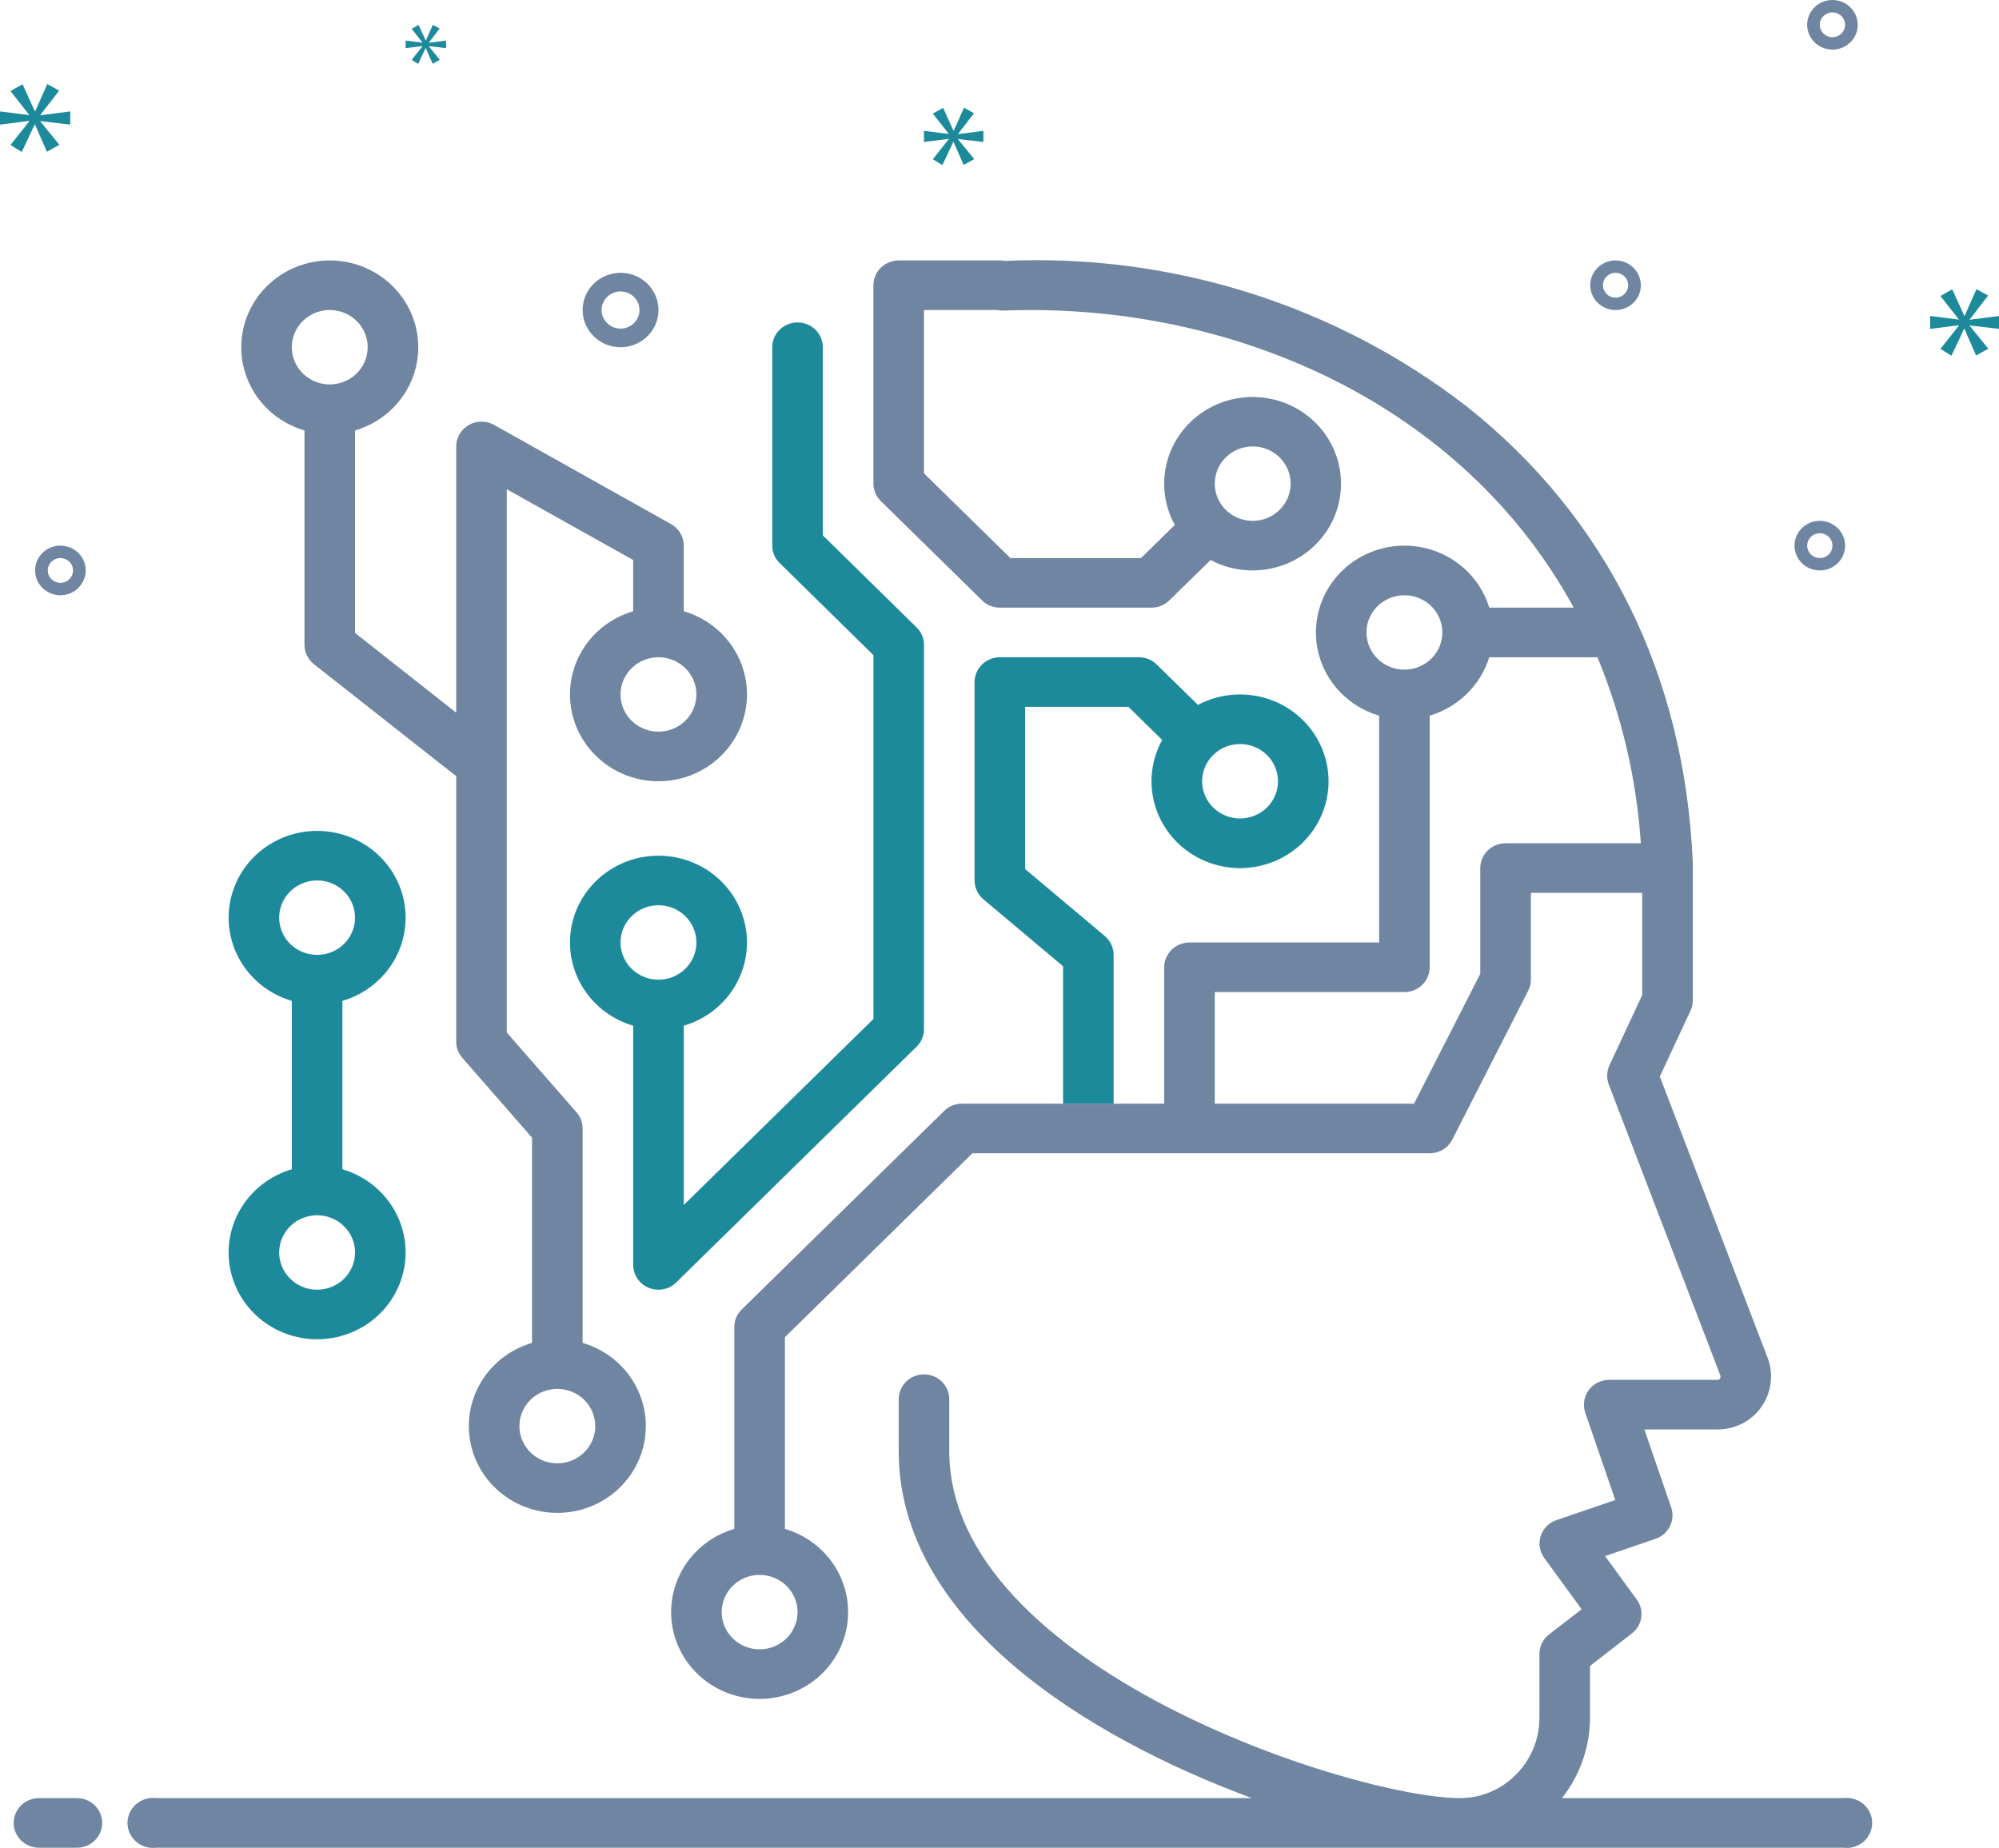 <svg width="119" height="110" viewBox="0 0 119 110" fill="none" xmlns="http://www.w3.org/2000/svg">
<path d="M4.578 107.035H2.32C1.92 107.035 1.538 107.19 1.255 107.467C0.973 107.744 0.814 108.12 0.814 108.511C0.814 108.903 0.973 109.278 1.255 109.555C1.538 109.832 1.92 109.987 2.32 109.987H4.578C4.977 109.987 5.36 109.832 5.642 109.555C5.924 109.278 6.083 108.903 6.083 108.511C6.083 108.12 5.924 107.744 5.642 107.467C5.36 107.19 4.977 107.035 4.578 107.035Z" fill="#6F85A1"/>
<path d="M40.704 36.385V32.48C40.705 32.219 40.635 31.962 40.501 31.736C40.367 31.511 40.175 31.324 39.944 31.195L29.407 25.29C29.178 25.163 28.919 25.097 28.655 25.098C28.392 25.1 28.134 25.169 27.906 25.299C27.679 25.429 27.49 25.615 27.358 25.839C27.227 26.062 27.157 26.316 27.157 26.574V42.423L21.136 37.676V25.622C22.348 25.267 23.39 24.496 24.071 23.45C24.752 22.404 25.026 21.152 24.843 19.924C24.661 18.696 24.034 17.573 23.076 16.762C22.119 15.95 20.896 15.503 19.63 15.503C18.365 15.503 17.142 15.95 16.184 16.762C15.227 17.573 14.6 18.696 14.417 19.924C14.234 21.152 14.508 22.404 15.189 23.45C15.87 24.496 16.912 25.267 18.125 25.622V38.385C18.125 38.606 18.177 38.824 18.274 39.023C18.372 39.223 18.514 39.398 18.689 39.536L26.968 46.054C27.026 46.103 27.089 46.145 27.157 46.18V62.006C27.156 62.358 27.284 62.699 27.518 62.966L31.672 67.72V79.937C30.46 80.291 29.418 81.062 28.737 82.108C28.056 83.154 27.782 84.406 27.965 85.634C28.147 86.862 28.774 87.985 29.732 88.797C30.689 89.609 31.912 90.055 33.178 90.055C34.443 90.055 35.666 89.609 36.624 88.797C37.581 87.985 38.208 86.862 38.391 85.634C38.574 84.406 38.3 83.154 37.619 82.108C36.938 81.062 35.896 80.291 34.683 79.937V67.174C34.684 66.822 34.556 66.481 34.322 66.214L30.167 61.46V29.121L37.694 33.336V36.385C36.481 36.739 35.439 37.51 34.758 38.556C34.077 39.602 33.803 40.854 33.986 42.082C34.168 43.31 34.796 44.433 35.753 45.245C36.71 46.057 37.933 46.504 39.199 46.504C40.464 46.504 41.688 46.057 42.645 45.245C43.602 44.433 44.229 43.31 44.412 42.082C44.595 40.854 44.321 39.602 43.64 38.556C42.959 37.51 41.917 36.739 40.704 36.385ZM17.372 20.669C17.372 20.231 17.505 19.803 17.753 19.439C18.001 19.074 18.354 18.791 18.766 18.623C19.179 18.455 19.633 18.411 20.071 18.497C20.509 18.582 20.911 18.793 21.227 19.103C21.543 19.413 21.758 19.807 21.845 20.237C21.932 20.666 21.887 21.112 21.716 21.516C21.545 21.921 21.256 22.267 20.885 22.51C20.513 22.753 20.077 22.883 19.63 22.883C19.334 22.884 19.04 22.827 18.766 22.715C18.492 22.604 18.243 22.441 18.033 22.236C17.823 22.03 17.657 21.786 17.543 21.517C17.43 21.248 17.372 20.96 17.372 20.669ZM35.436 84.89C35.436 85.328 35.303 85.756 35.055 86.12C34.807 86.484 34.454 86.768 34.042 86.936C33.629 87.103 33.175 87.147 32.737 87.062C32.299 86.976 31.897 86.765 31.581 86.456C31.265 86.146 31.05 85.751 30.963 85.322C30.876 84.892 30.921 84.447 31.092 84.042C31.263 83.638 31.552 83.292 31.923 83.048C32.295 82.805 32.731 82.675 33.178 82.675C33.474 82.675 33.768 82.732 34.042 82.843C34.316 82.954 34.565 83.117 34.775 83.323C34.985 83.529 35.151 83.773 35.265 84.042C35.378 84.311 35.436 84.599 35.436 84.89ZM39.199 43.552C38.752 43.552 38.316 43.422 37.944 43.179C37.573 42.936 37.284 42.59 37.113 42.185C36.942 41.78 36.897 41.335 36.984 40.906C37.071 40.476 37.286 40.081 37.602 39.772C37.918 39.462 38.32 39.251 38.758 39.166C39.196 39.08 39.65 39.124 40.063 39.292C40.475 39.459 40.828 39.743 41.076 40.107C41.324 40.471 41.457 40.9 41.457 41.338C41.457 41.629 41.399 41.917 41.286 42.185C41.172 42.454 41.006 42.699 40.796 42.904C40.587 43.11 40.337 43.273 40.063 43.384C39.789 43.495 39.495 43.553 39.199 43.552Z" fill="#6F85A1"/>
<path d="M54.56 37.344L48.983 31.867V20.669C48.983 20.277 48.825 19.902 48.542 19.625C48.26 19.348 47.877 19.192 47.478 19.192C47.079 19.192 46.696 19.348 46.413 19.625C46.131 19.902 45.972 20.277 45.972 20.669V32.48C45.972 32.673 46.011 32.865 46.087 33.044C46.163 33.223 46.276 33.385 46.417 33.52L51.994 38.998V60.656L40.704 71.728V61.054C41.917 60.7 42.959 59.929 43.64 58.882C44.321 57.836 44.595 56.585 44.412 55.356C44.229 54.128 43.602 53.006 42.645 52.194C41.688 51.382 40.464 50.935 39.199 50.935C37.933 50.935 36.71 51.382 35.753 52.194C34.796 53.006 34.168 54.128 33.986 55.356C33.803 56.585 34.077 57.836 34.758 58.882C35.439 59.929 36.481 60.7 37.694 61.054V75.293C37.694 75.585 37.782 75.87 37.947 76.113C38.111 76.356 38.345 76.546 38.619 76.659C38.803 76.732 39 76.769 39.199 76.77C39.396 76.771 39.592 76.733 39.775 76.658C39.957 76.583 40.122 76.473 40.26 76.334L54.56 62.309C54.701 62.173 54.813 62.011 54.889 61.833C54.966 61.654 55.005 61.462 55.004 61.268V38.385C55.005 38.191 54.966 37.999 54.889 37.821C54.813 37.642 54.701 37.48 54.56 37.344ZM39.199 58.316C38.752 58.316 38.316 58.186 37.944 57.942C37.573 57.699 37.284 57.353 37.113 56.949C36.942 56.544 36.897 56.099 36.984 55.669C37.071 55.239 37.286 54.845 37.602 54.535C37.918 54.225 38.32 54.014 38.758 53.929C39.196 53.844 39.65 53.888 40.063 54.055C40.475 54.223 40.828 54.507 41.076 54.871C41.324 55.235 41.457 55.663 41.457 56.101C41.457 56.392 41.399 56.68 41.286 56.949C41.172 57.218 41.006 57.462 40.796 57.668C40.587 57.873 40.337 58.037 40.063 58.148C39.789 58.259 39.495 58.316 39.199 58.316ZM20.383 69.602V59.578C21.596 59.223 22.638 58.452 23.319 57.406C24 56.36 24.274 55.108 24.091 53.88C23.908 52.652 23.281 51.529 22.324 50.717C21.366 49.906 20.143 49.459 18.878 49.459C17.612 49.459 16.389 49.906 15.432 50.717C14.474 51.529 13.847 52.652 13.664 53.88C13.482 55.108 13.756 56.36 14.437 57.406C15.118 58.452 16.16 59.223 17.372 59.578V69.602C16.16 69.957 15.118 70.728 14.437 71.774C13.756 72.82 13.482 74.072 13.664 75.3C13.847 76.528 14.474 77.651 15.432 78.463C16.389 79.274 17.612 79.721 18.878 79.721C20.143 79.721 21.366 79.274 22.324 78.463C23.281 77.651 23.908 76.528 24.091 75.3C24.274 74.072 24 72.82 23.319 71.774C22.638 70.728 21.596 69.957 20.383 69.602ZM16.62 54.625C16.62 54.187 16.752 53.759 17 53.394C17.248 53.03 17.601 52.746 18.014 52.579C18.426 52.411 18.88 52.367 19.318 52.453C19.756 52.538 20.159 52.749 20.474 53.059C20.79 53.368 21.005 53.763 21.092 54.193C21.179 54.622 21.135 55.068 20.964 55.472C20.793 55.877 20.503 56.223 20.132 56.466C19.761 56.709 19.324 56.839 18.878 56.839C18.581 56.84 18.287 56.783 18.013 56.671C17.739 56.56 17.49 56.397 17.28 56.191C17.07 55.986 16.904 55.742 16.791 55.473C16.677 55.204 16.619 54.916 16.62 54.625ZM18.878 76.77C18.431 76.77 17.994 76.64 17.623 76.397C17.252 76.153 16.962 75.807 16.792 75.403C16.621 74.998 16.576 74.553 16.663 74.123C16.75 73.694 16.965 73.299 17.281 72.989C17.597 72.68 17.999 72.469 18.437 72.383C18.875 72.298 19.329 72.342 19.742 72.509C20.154 72.677 20.507 72.961 20.755 73.325C21.003 73.689 21.136 74.117 21.136 74.555C21.136 74.846 21.078 75.134 20.965 75.403C20.851 75.672 20.685 75.916 20.475 76.122C20.265 76.328 20.016 76.491 19.742 76.602C19.468 76.713 19.174 76.77 18.878 76.77Z" fill="#1D8A9C"/>
<path d="M109.736 107.035H92.982C94.064 105.663 94.652 103.978 94.653 102.244V99.166L97.144 97.232C97.448 96.998 97.648 96.657 97.703 96.282C97.758 95.907 97.663 95.525 97.438 95.217L95.549 92.626L98.552 91.6C98.927 91.472 99.236 91.204 99.41 90.854C99.585 90.505 99.612 90.101 99.485 89.732L97.889 85.089H102.262C102.773 85.087 103.277 84.964 103.729 84.73C104.181 84.496 104.569 84.159 104.859 83.746C105.156 83.32 105.343 82.832 105.406 82.32C105.469 81.808 105.405 81.29 105.22 80.808L98.808 64.081L100.636 60.161C100.727 59.969 100.773 59.76 100.772 59.548V51.369C100.298 40.208 95.654 30.819 87.337 24.212C79.531 18.162 69.76 15.079 59.821 15.531C59.722 15.51 59.621 15.5 59.52 15.502H53.499C53.1 15.503 52.718 15.659 52.436 15.935C52.154 16.212 51.995 16.587 51.994 16.978V28.789C51.993 28.983 52.032 29.174 52.108 29.353C52.184 29.532 52.297 29.694 52.438 29.829L58.459 35.735C58.597 35.873 58.762 35.983 58.944 36.058C59.127 36.133 59.322 36.171 59.52 36.17H68.552C68.749 36.171 68.945 36.133 69.127 36.058C69.309 35.983 69.475 35.873 69.613 35.735L72.066 33.336C73.179 33.925 74.47 34.102 75.704 33.834C76.938 33.566 78.033 32.872 78.788 31.878C79.543 30.884 79.908 29.656 79.817 28.42C79.725 27.183 79.183 26.02 78.289 25.144C77.395 24.267 76.21 23.735 74.949 23.645C73.688 23.555 72.437 23.914 71.423 24.654C70.409 25.395 69.701 26.469 69.428 27.679C69.156 28.89 69.336 30.156 69.936 31.247L67.927 33.218H60.145L55.004 28.176V18.454H59.377C59.52 18.486 59.667 18.496 59.813 18.484C73.21 17.989 87.014 23.939 93.682 36.17H88.654C88.394 35.313 87.91 34.536 87.252 33.917C86.593 33.298 85.782 32.857 84.897 32.637C84.013 32.418 83.085 32.428 82.206 32.665C81.326 32.903 80.524 33.361 79.879 33.993C79.234 34.626 78.767 35.412 78.525 36.275C78.283 37.138 78.273 38.047 78.497 38.915C78.721 39.782 79.17 40.578 79.802 41.224C80.433 41.87 81.225 42.344 82.099 42.6V56.101H70.809C70.411 56.102 70.028 56.258 69.746 56.535C69.464 56.811 69.305 57.186 69.304 57.577V65.697H57.262C57.065 65.697 56.869 65.735 56.687 65.81C56.504 65.885 56.339 65.994 56.201 66.133L44.159 77.944C44.017 78.079 43.906 78.241 43.829 78.42C43.753 78.599 43.714 78.79 43.715 78.984V91.009C42.502 91.364 41.46 92.135 40.779 93.181C40.098 94.227 39.824 95.479 40.007 96.707C40.189 97.935 40.817 99.058 41.774 99.87C42.731 100.681 43.954 101.128 45.22 101.128C46.485 101.128 47.709 100.681 48.666 99.87C49.623 99.058 50.25 97.935 50.433 96.707C50.616 95.479 50.342 94.227 49.661 93.181C48.98 92.135 47.938 91.364 46.725 91.009V79.597L57.887 68.65H85.11C85.39 68.65 85.664 68.573 85.902 68.428C86.14 68.284 86.332 68.076 86.457 67.831L90.973 58.972C91.078 58.769 91.132 58.544 91.131 58.316V53.148H97.761V59.231L95.812 63.409C95.647 63.768 95.631 64.175 95.767 64.546L102.405 81.856C102.42 81.891 102.426 81.928 102.422 81.966C102.418 82.003 102.404 82.039 102.383 82.07C102.37 82.09 102.352 82.106 102.331 82.118C102.31 82.129 102.286 82.136 102.262 82.136H95.797C95.557 82.136 95.32 82.192 95.107 82.3C94.893 82.408 94.709 82.564 94.57 82.756C94.433 82.947 94.343 83.166 94.308 83.397C94.272 83.628 94.293 83.863 94.367 84.085L96.158 89.289L92.659 90.485C92.437 90.558 92.236 90.682 92.072 90.847C91.909 91.011 91.787 91.211 91.718 91.43C91.647 91.649 91.628 91.881 91.665 92.108C91.702 92.335 91.792 92.55 91.928 92.737L94.156 95.793L92.215 97.291C92.036 97.429 91.892 97.606 91.793 97.806C91.694 98.007 91.643 98.227 91.642 98.45V102.244C91.647 103.079 91.43 103.902 91.013 104.63C90.596 105.359 89.993 105.968 89.264 106.4C88.556 106.813 87.748 107.032 86.923 107.035C80.631 107.035 56.509 99.269 56.509 86.366V83.288C56.509 82.896 56.351 82.521 56.069 82.244C55.786 81.967 55.403 81.811 55.004 81.811C54.605 81.811 54.222 81.967 53.94 82.244C53.657 82.521 53.499 82.896 53.499 83.288V86.366C53.499 96.553 64.811 103.44 74.528 107.035H9.304C9.09 107.007 8.872 107.025 8.666 107.087C8.459 107.148 8.268 107.252 8.106 107.392C7.944 107.532 7.814 107.704 7.725 107.897C7.635 108.09 7.589 108.299 7.589 108.511C7.589 108.723 7.635 108.932 7.725 109.125C7.814 109.318 7.944 109.49 8.106 109.63C8.268 109.77 8.459 109.874 8.666 109.936C8.872 109.997 9.09 110.015 9.304 109.988H109.736C109.95 110.015 110.168 109.997 110.374 109.936C110.581 109.874 110.772 109.77 110.934 109.63C111.096 109.49 111.226 109.318 111.315 109.125C111.404 108.932 111.451 108.723 111.451 108.511C111.451 108.299 111.404 108.09 111.315 107.897C111.226 107.704 111.096 107.532 110.934 107.392C110.772 107.252 110.581 107.148 110.374 107.087C110.168 107.025 109.95 107.007 109.736 107.035ZM74.573 26.574C75.019 26.574 75.456 26.704 75.827 26.947C76.198 27.191 76.488 27.537 76.659 27.941C76.83 28.346 76.874 28.791 76.787 29.221C76.7 29.65 76.485 30.045 76.169 30.355C75.853 30.664 75.451 30.875 75.013 30.961C74.575 31.046 74.121 31.002 73.709 30.835C73.296 30.667 72.943 30.383 72.695 30.019C72.447 29.655 72.315 29.227 72.315 28.789C72.314 28.498 72.373 28.21 72.486 27.941C72.599 27.672 72.766 27.428 72.975 27.222C73.185 27.016 73.434 26.853 73.708 26.742C73.982 26.631 74.276 26.574 74.573 26.574ZM47.478 95.962C47.478 96.4 47.345 96.828 47.097 97.193C46.849 97.557 46.496 97.841 46.084 98.008C45.671 98.176 45.217 98.22 44.779 98.134C44.341 98.049 43.939 97.838 43.623 97.528C43.307 97.218 43.093 96.824 43.005 96.394C42.918 95.965 42.963 95.519 43.134 95.115C43.305 94.71 43.594 94.364 43.965 94.121C44.337 93.878 44.773 93.748 45.22 93.748C45.517 93.747 45.81 93.804 46.084 93.915C46.358 94.027 46.608 94.19 46.817 94.395C47.027 94.601 47.193 94.846 47.307 95.114C47.42 95.383 47.478 95.671 47.478 95.962ZM81.346 37.647C81.346 37.209 81.479 36.781 81.727 36.416C81.975 36.052 82.328 35.768 82.74 35.601C83.153 35.433 83.607 35.389 84.045 35.475C84.483 35.56 84.885 35.771 85.201 36.081C85.517 36.391 85.732 36.785 85.819 37.215C85.906 37.644 85.861 38.09 85.69 38.494C85.519 38.899 85.23 39.245 84.859 39.488C84.487 39.731 84.051 39.861 83.604 39.861C83.308 39.862 83.014 39.805 82.74 39.694C82.466 39.582 82.217 39.419 82.007 39.214C81.797 39.008 81.631 38.764 81.517 38.495C81.404 38.226 81.346 37.938 81.346 37.647ZM89.625 50.196C89.227 50.197 88.844 50.353 88.562 50.629C88.28 50.906 88.121 51.281 88.12 51.672V57.969L84.176 65.697H72.315V59.054H83.604C84.004 59.054 84.386 58.898 84.669 58.621C84.951 58.344 85.11 57.969 85.11 57.577V42.6C85.946 42.35 86.707 41.902 87.325 41.296C87.943 40.69 88.4 39.944 88.654 39.123H95.097C96.554 42.655 97.426 46.393 97.679 50.196H89.625Z" fill="#6F85A1"/>
<path d="M73.82 41.338C72.945 41.339 72.084 41.552 71.314 41.958L68.86 39.559C68.722 39.42 68.557 39.31 68.374 39.236C68.192 39.161 67.996 39.123 67.799 39.123H59.52C59.121 39.124 58.739 39.28 58.457 39.557C58.175 39.833 58.016 40.208 58.015 40.599V52.41C58.016 52.623 58.063 52.834 58.154 53.027C58.245 53.221 58.377 53.393 58.542 53.532L63.283 57.518V65.697H66.294V56.839C66.294 56.626 66.248 56.415 66.156 56.221C66.066 56.027 65.933 55.855 65.767 55.717L61.025 51.731V42.076H67.174L69.184 44.047C68.635 45.042 68.434 46.187 68.612 47.304C68.79 48.423 69.338 49.452 70.17 50.236C71.003 51.019 72.075 51.513 73.221 51.642C74.367 51.77 75.525 51.526 76.516 50.947C77.507 50.367 78.277 49.485 78.708 48.435C79.139 47.385 79.206 46.226 78.9 45.135C78.594 44.044 77.931 43.081 77.013 42.395C76.096 41.709 74.974 41.338 73.82 41.338ZM73.82 48.719C73.374 48.719 72.937 48.589 72.566 48.346C72.194 48.103 71.905 47.757 71.734 47.352C71.563 46.948 71.518 46.502 71.606 46.073C71.693 45.643 71.908 45.249 72.224 44.939C72.539 44.629 72.942 44.418 73.38 44.333C73.818 44.247 74.272 44.291 74.684 44.459C75.097 44.626 75.449 44.91 75.697 45.274C75.945 45.639 76.078 46.067 76.078 46.505C76.078 46.796 76.02 47.084 75.907 47.353C75.794 47.621 75.627 47.866 75.418 48.072C75.208 48.277 74.959 48.44 74.685 48.551C74.41 48.663 74.117 48.72 73.82 48.719Z" fill="#1D8A9C"/>
<path d="M36.941 20.669C37.388 20.669 37.824 20.539 38.195 20.296C38.567 20.052 38.856 19.706 39.027 19.302C39.198 18.897 39.243 18.452 39.156 18.022C39.068 17.593 38.853 17.198 38.538 16.888C38.222 16.579 37.819 16.368 37.381 16.282C36.943 16.197 36.489 16.241 36.077 16.408C35.664 16.576 35.312 16.86 35.063 17.224C34.815 17.588 34.683 18.016 34.683 18.454C34.684 19.041 34.922 19.604 35.345 20.02C35.768 20.435 36.342 20.668 36.941 20.669ZM36.941 17.347C37.164 17.347 37.383 17.412 37.568 17.534C37.754 17.655 37.898 17.828 37.984 18.03C38.069 18.233 38.092 18.456 38.048 18.67C38.005 18.885 37.897 19.082 37.739 19.237C37.581 19.392 37.38 19.497 37.161 19.54C36.942 19.583 36.715 19.561 36.509 19.477C36.303 19.393 36.126 19.252 36.002 19.069C35.878 18.887 35.812 18.673 35.812 18.454C35.812 18.161 35.931 17.879 36.143 17.672C36.355 17.464 36.642 17.347 36.941 17.347ZM108.333 31.003C108.035 31.003 107.744 31.09 107.497 31.252C107.249 31.414 107.056 31.645 106.942 31.915C106.828 32.184 106.799 32.481 106.857 32.767C106.915 33.054 107.058 33.317 107.269 33.523C107.479 33.73 107.747 33.87 108.039 33.928C108.331 33.984 108.634 33.955 108.909 33.843C109.184 33.732 109.419 33.542 109.585 33.3C109.75 33.057 109.838 32.772 109.838 32.48C109.838 32.088 109.679 31.713 109.397 31.436C109.115 31.159 108.732 31.004 108.333 31.003ZM108.333 33.218C108.184 33.218 108.039 33.174 107.915 33.093C107.791 33.012 107.695 32.897 107.638 32.762C107.581 32.627 107.566 32.479 107.595 32.336C107.624 32.192 107.695 32.061 107.801 31.958C107.906 31.854 108.04 31.784 108.186 31.756C108.332 31.727 108.483 31.742 108.621 31.797C108.758 31.853 108.876 31.948 108.959 32.069C109.041 32.191 109.086 32.334 109.086 32.48C109.085 32.675 109.006 32.863 108.865 33.001C108.724 33.14 108.533 33.218 108.333 33.218ZM96.173 15.502C95.876 15.502 95.585 15.588 95.337 15.75C95.09 15.913 94.897 16.143 94.783 16.413C94.669 16.683 94.639 16.98 94.697 17.266C94.755 17.552 94.898 17.815 95.109 18.022C95.32 18.228 95.588 18.369 95.88 18.426C96.172 18.483 96.474 18.454 96.749 18.342C97.025 18.23 97.26 18.041 97.425 17.798C97.59 17.555 97.679 17.27 97.679 16.978C97.678 16.587 97.519 16.211 97.237 15.934C96.955 15.658 96.573 15.502 96.173 15.502ZM96.173 17.716C96.025 17.716 95.879 17.673 95.755 17.592C95.631 17.511 95.535 17.395 95.478 17.26C95.421 17.125 95.406 16.977 95.435 16.834C95.464 16.691 95.536 16.559 95.641 16.456C95.746 16.353 95.88 16.282 96.026 16.254C96.172 16.226 96.324 16.24 96.461 16.296C96.599 16.352 96.716 16.446 96.799 16.568C96.882 16.689 96.926 16.832 96.926 16.978C96.926 17.174 96.846 17.361 96.705 17.5C96.564 17.638 96.373 17.716 96.173 17.716ZM109.086 0C108.788 0 108.497 0.087 108.249 0.249C108.002 0.411 107.809 0.642 107.695 0.911C107.581 1.181 107.551 1.478 107.609 1.764C107.667 2.051 107.811 2.314 108.021 2.52C108.232 2.727 108.5 2.867 108.792 2.924C109.084 2.981 109.387 2.952 109.662 2.84C109.937 2.729 110.172 2.539 110.337 2.297C110.503 2.054 110.591 1.768 110.591 1.476C110.59 1.085 110.432 0.71 110.15 0.433C109.867 0.156 109.485 0 109.086 0ZM109.086 2.215C108.937 2.215 108.791 2.171 108.667 2.09C108.544 2.009 108.447 1.894 108.39 1.759C108.333 1.624 108.318 1.476 108.347 1.332C108.376 1.189 108.448 1.058 108.553 0.954C108.659 0.851 108.793 0.781 108.939 0.752C109.085 0.724 109.236 0.738 109.374 0.794C109.511 0.85 109.629 0.945 109.711 1.066C109.794 1.188 109.838 1.33 109.838 1.476C109.838 1.672 109.759 1.86 109.618 1.998C109.476 2.136 109.285 2.214 109.086 2.215ZM5.101 33.956C5.101 33.664 5.013 33.378 4.848 33.136C4.682 32.893 4.447 32.704 4.172 32.592C3.897 32.48 3.594 32.451 3.302 32.508C3.01 32.565 2.742 32.706 2.532 32.912C2.321 33.118 2.178 33.382 2.12 33.668C2.062 33.954 2.092 34.251 2.205 34.521C2.319 34.791 2.512 35.021 2.76 35.183C3.007 35.346 3.298 35.432 3.596 35.432C3.995 35.432 4.378 35.276 4.66 34.999C4.942 34.723 5.101 34.347 5.101 33.956ZM2.844 33.956C2.844 33.81 2.888 33.667 2.97 33.546C3.053 33.424 3.171 33.33 3.308 33.274C3.446 33.218 3.597 33.203 3.743 33.232C3.889 33.26 4.023 33.331 4.128 33.434C4.234 33.537 4.305 33.669 4.334 33.812C4.363 33.955 4.348 34.103 4.292 34.238C4.235 34.373 4.138 34.489 4.014 34.57C3.891 34.651 3.745 34.694 3.596 34.694C3.397 34.694 3.205 34.616 3.064 34.478C2.923 34.339 2.844 34.152 2.844 33.956Z" fill="#6F85A1"/>
<path d="M2.403 6.839L3.522 5.396L2.815 5.003L2.097 6.62H2.073L1.343 5.014L0.624 5.419L1.732 6.828V6.851L0 6.632V7.417L1.743 7.198V7.221L0.624 8.629L1.295 9.046L2.061 7.417H2.085L2.792 9.034L3.534 8.618L2.403 7.232V7.209L4.181 7.417V6.632L2.403 6.863V6.839ZM25.15 2.753L24.506 3.565L24.892 3.805L25.333 2.866H25.346L25.754 3.797L26.181 3.558L25.53 2.76V2.747L26.554 2.866V2.414L25.53 2.547V2.533L26.174 1.702L25.767 1.476L25.353 2.407H25.34L24.92 1.483L24.506 1.715L25.143 2.527V2.541L24.146 2.414V2.866L25.15 2.74V2.753ZM119 19.577V18.807L117.256 19.034V19.011L118.353 17.595L117.66 17.21L116.956 18.795H116.933L116.217 17.221L115.512 17.618L116.598 19V19.023L114.9 18.807V19.577L116.609 19.362V19.385L115.512 20.767L116.17 21.175L116.921 19.577H116.944L117.637 21.163L118.365 20.756L117.256 19.396V19.373L119 19.577ZM57.037 7.963L57.984 6.742L57.386 6.41L56.778 7.777H56.758L56.141 6.419L55.532 6.762L56.469 7.954V7.973L55.004 7.788V8.452L56.479 8.267V8.286L55.532 9.478L56.1 9.83L56.748 8.452H56.768L57.366 9.82L57.994 9.469L57.037 8.296V8.276L58.541 8.452V7.788L57.037 7.983V7.963Z" fill="#1D8A9C"/>
</svg>
